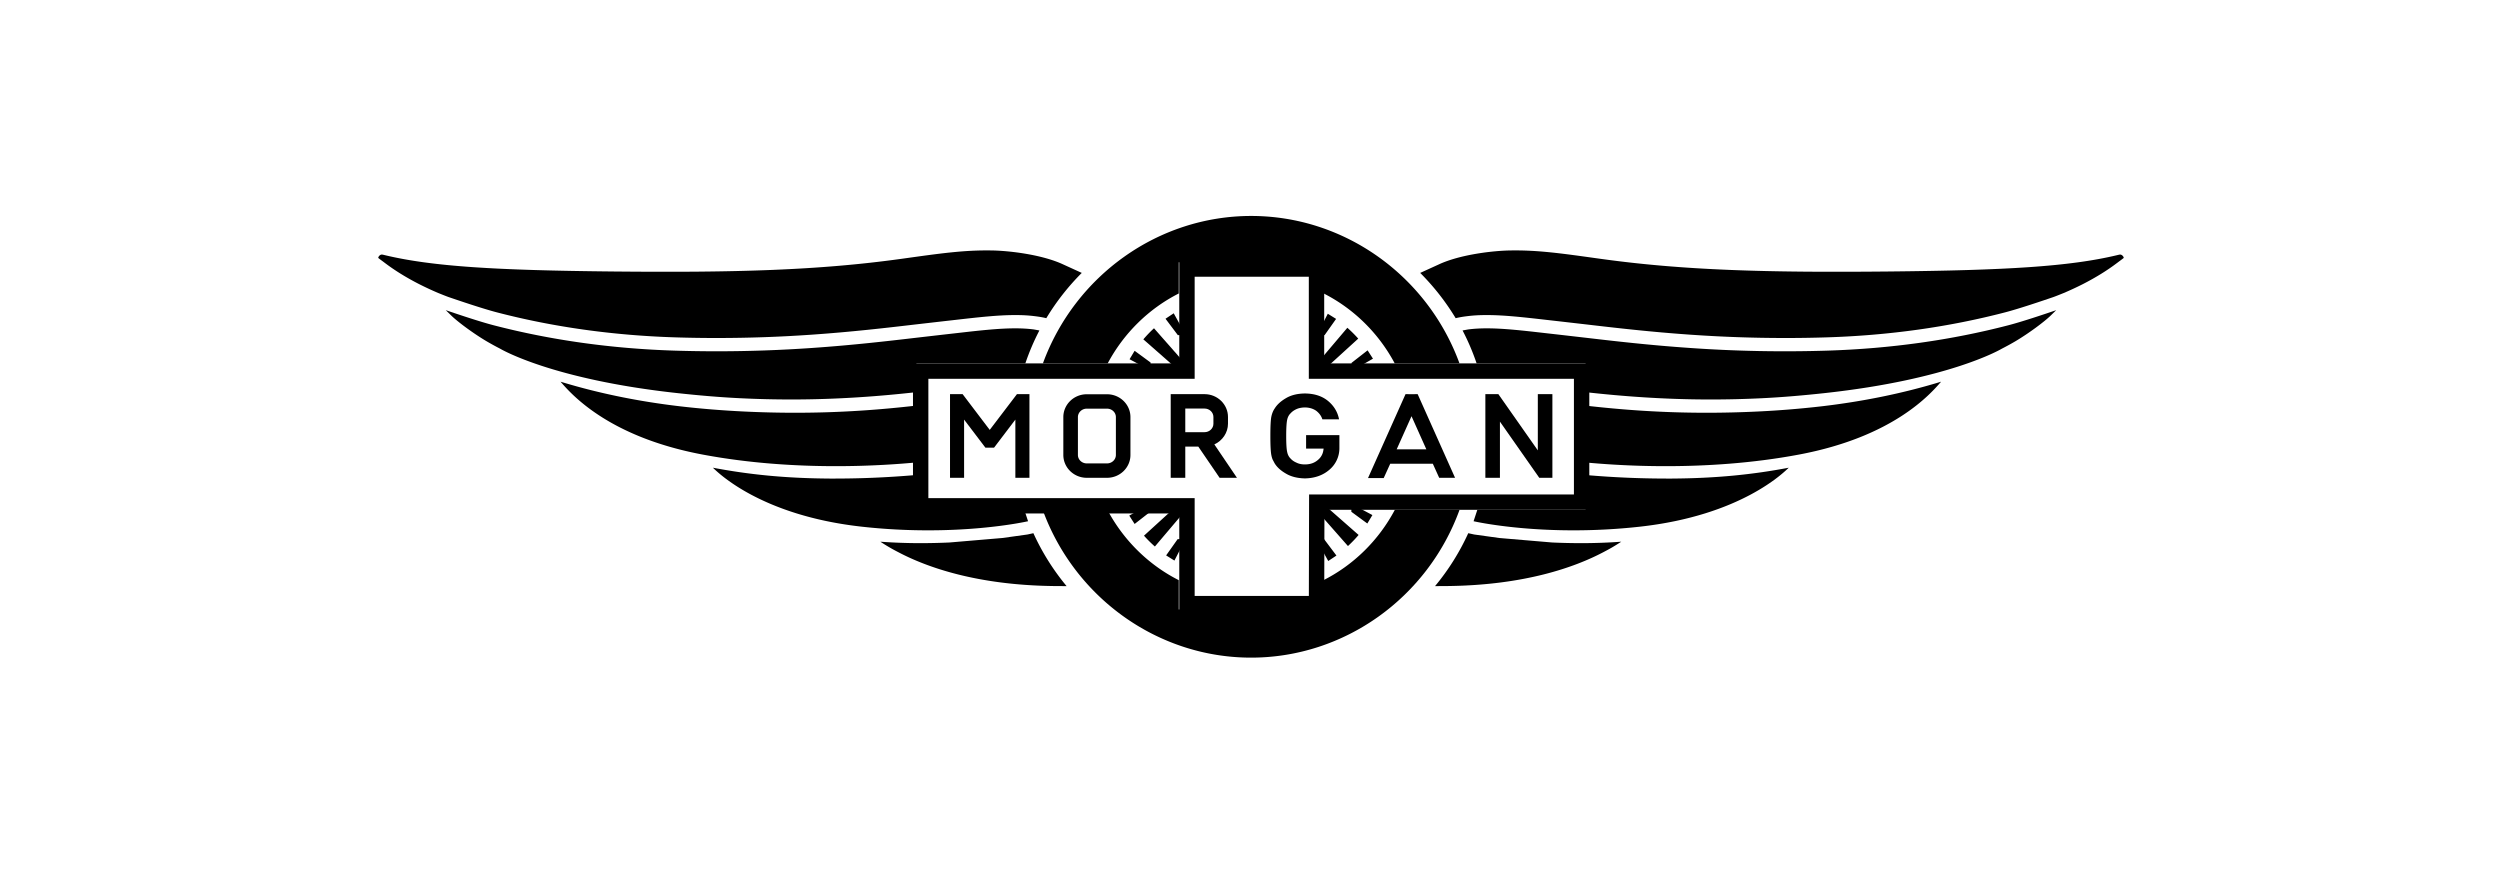 <svg xmlns="http://www.w3.org/2000/svg" width="100%" height="100%" viewBox="0 0 541.596 190.995" xmlns:v="https://vecta.io/nano"><defs><clipPath id="A"><path d="M0 143.246h406.197V0H0Z"/></clipPath></defs><g clip-path="url(#A)" transform="matrix(1.333 0 0 -1.333 0 190.995)"><path d="M345.106 101.528c-.134.238-.358.423-.638.375l-.149-.03-.27-.065c-7.688-1.834-17.918-2.46-37.26-2.651-19.634-.194-33.257.194-46.68 2.062-6.365.886-10.116 1.429-14.625 1.36-2.906-.04-8.214-.677-11.62-2.257l-3.053-1.393a38.81 38.81 0 0 0 5.765-7.361s.542.158 1.717.31 2.138.2 3.344.2c2.837 0 5.982-.359 9.622-.774l2.24-.254 4.205-.483c4.92-.576 10.495-1.228 17.092-1.683a221.37 221.37 0 0 1 15.32-.535 215.61 215.61 0 0 1 6.805.107c10.053.314 19.768 1.675 28.877 4.044 2.38.618 6.104 1.886 7.893 2.496.304.103 1.312.508 1.675.655a50.45 50.45 0 0 1 3.136 1.456c2.088 1.065 3.97 2.23 5.594 3.463l.303.227c.188.133.514.382.704.529.047.039.057.107.003.202m-92.85-46.411l-8.573.728-4.097.57-.966.212c-1.409-3.095-3.225-5.988-5.399-8.602l2.199.015c12.431.165 20.499 3.061 25.078 5.462l.092.048c.85.446 1.593.838 2.901 1.695a89.71 89.71 0 0 0-6.518-.236c-1.545 0-3.132.037-4.717.108m-60.104 28.475V84.7l-4.605 5.233a20.6 20.6 0 0 1-1.731-1.802l5.169-4.539zm-5.158 0v.774l-2.596 1.903-.824-1.37 2.446-1.307zm5.158 5.228v1.014l-1.401 2.533-1.332-.887 2.001-2.66z"/><path d="M214.51 83.563h1.089l5.141 4.687a20.57 20.57 0 0 1-1.77 1.761l-4.46-5.261zm0 5.249h.761l1.87 2.642-1.347.839-1.284-2.49zm5.138-5.249h.996l2.489 1.426-.872 1.356-2.613-2.037zm-5.184-22.683v-1.108l4.605-5.233a20.6 20.6 0 0 1 1.731 1.802l-5.169 4.539zm5.158 0v-.774l2.596-1.903.824 1.37-2.446 1.307zm-5.158-5.227v-1.014l1.401-2.532 1.332.886-2.001 2.66zM192.15 60.91h-1.089l-5.141-4.687a20.58 20.58 0 0 1 1.771-1.761l4.459 5.261zm0-5.25h-.761l-1.87-2.642 1.347-.839 1.284 2.49zm-5.138 5.25h-.996l-2.489-1.426.872-1.356 2.613 2.037zM61.513 101.528c.134.238.358.423.638.375l.149-.03.27-.065c7.688-1.834 17.918-2.46 37.261-2.651 19.633-.194 33.256.194 46.679 2.062 6.365.886 10.116 1.429 14.625 1.36 2.906-.04 8.214-.677 11.62-2.257l3.053-1.393a38.81 38.81 0 0 1-5.765-7.361s-.542.158-1.717.31-2.138.2-3.344.2c-2.837 0-5.982-.359-9.622-.774l-2.24-.254-4.205-.483c-4.92-.576-10.494-1.228-17.091-1.683a221.4 221.4 0 0 0-15.321-.535 215.61 215.61 0 0 0-6.805.107c-10.053.314-19.768 1.675-28.877 4.044-2.379.618-6.103 1.886-7.893 2.496-.304.103-1.312.508-1.675.655a50.3 50.3 0 0 0-3.135 1.456c-2.089 1.065-3.971 2.23-5.595 3.463l-.303.227c-.188.133-.514.382-.704.529-.047.039-.057.107-.003.202M214.99 48.94v-4.708h-23.42v4.762c-4.923 2.491-8.998 6.516-11.6 11.433h-10.517c5.186-14.278 18.712-24.023 33.875-24.023 15.174 0 28.691 9.742 33.876 24.023h-10.515c-2.62-4.953-6.727-8.999-11.699-11.487m-23.42 46.645v5.07h23.42v-4.999c4.959-2.478 9.059-6.505 11.683-11.437h10.525c-5.201 14.249-18.702 23.965-33.855 23.965-15.142 0-28.65-9.719-33.853-23.965h10.528c2.601 4.886 6.656 8.885 11.552 11.366m134.803-5.17c-9.273-2.411-19.158-3.796-29.381-4.116a220.18 220.18 0 0 0-22.354.433c-6.652.458-12.255 1.114-17.199 1.692l-4.198.483-2.236.253c-3.577.408-6.661.76-9.368.76-1.097 0-2.087-.058-3.025-.178l-.917-.166a37.38 37.38 0 0 0 2.285-5.357h17.711v-4.671c5.922-.663 12.75-1.191 20.342-1.191a170.68 170.68 0 0 1 8.295.205c3.485.169 6.899.475 10.157.828 20.52 2.227 28.826 7.208 28.851 7.222.754.389 1.488.785 2.18 1.194 2.258 1.334 4.813 3.255 5.782 4.212l.765.748.11.107c-1.895-.645-5.446-1.846-7.8-2.458"/><path d="M166.637 84.22a37.5 37.5 0 0 0 2.286 5.357l-.918.166c-.938.12-1.928.178-3.024.178-2.707 0-5.791-.352-9.368-.76l-2.236-.253-4.198-.483c-4.944-.578-10.547-1.234-17.199-1.692-5.152-.359-10.314-.54-15.478-.541-2.27 0-4.583.036-6.876.108-10.223.319-20.109 1.705-29.382 4.116-2.353.612-5.905 1.813-7.799 2.458l.109-.108.765-.747c.969-.957 3.524-2.879 5.782-4.212.715-.419 1.443-.817 2.181-1.194.024-.015 8.33-4.995 28.851-7.222 3.258-.354 6.672-.659 10.156-.828a170.74 170.74 0 0 1 8.295-.205c7.595 0 14.426.529 20.35 1.192v4.67zm-1.475-5.14l-4.312-5.664-4.406 5.809h-2.048V65.627h2.288v9.463l3.466-4.564h1.401l3.465 4.563v-9.462h2.288v13.598h-2.032zm16.191-3.584v-6.154c0-.757-.645-1.372-1.437-1.372h-3.298c-.791 0-1.436.615-1.436 1.372v6.154c0 .756.645 1.372 1.436 1.372h3.298c.792 0 1.437-.616 1.437-1.372m-1.437 3.712h-3.298c-2.098 0-3.806-1.665-3.806-3.712v-6.154c0-2.046 1.708-3.711 3.806-3.711h3.298c2.097 0 3.803 1.665 3.803 3.711v6.154c0 2.047-1.706 3.712-3.803 3.712m51.893-8.951h-4.823l2.413 5.385zm-1.414 8.971l-.996-.01-.973.01-6.096-13.635h2.551l1.057 2.325h6.922l1.038-2.291h2.579l-5.982 13.381z"/><path d="M197.204 75.512v-1.095c0-.756-.645-1.372-1.438-1.372h-3.135v3.839h3.135c.793 0 1.438-.616 1.438-1.372m2.368-1.095v1.095c0 2.047-1.708 3.713-3.806 3.713h-5.503V65.627h2.368v5.079h2.114l3.356-4.919.11-.16h2.82l-3.675 5.43c1.325.601 2.216 1.922 2.216 3.36m50.354 4.808v-9.138l-6.411 9.138h-2.114V65.627h2.367v9.133l6.396-9.133h2.13v13.598z"/><path d="M215.066 70.066a2.42 2.42 0 0 0-.826-1.487c-.574-.521-1.286-.776-2.172-.776-.529 0-.988.097-1.363.288-.389.167-.7.379-.935.641-.294.279-.478.625-.572 1.066-.111.457-.166 1.322-.166 2.635 0 1.296.056 2.188.165 2.652.094.429.279.772.565 1.043.24.267.553.487.938.664.379.17.839.261 1.368.273.719-.012 1.331-.193 1.831-.539.477-.363.806-.803.986-1.314l.03-.084h2.711l-.036.159c-.251 1.14-.862 2.108-1.816 2.878-.951.762-2.196 1.156-3.7 1.169-1.229-.014-2.265-.271-3.087-.766-.832-.487-1.446-1.05-1.827-1.675-.248-.352-.427-.793-.541-1.324-.108-.535-.16-1.562-.16-3.136 0-1.548.052-2.567.16-3.115.057-.294.131-.543.219-.74l.312-.588c.381-.63 1.002-1.195 1.839-1.674.822-.495 1.856-.757 3.081-.783 1.59.026 2.933.499 3.981 1.406a4.56 4.56 0 0 1 1.627 3.447v2.178h-5.412v-2.19h2.849zm25.029-9.639l-.61-1.855s11.356-2.624 27.015-.887c16.529 1.833 23.468 8.898 24.209 9.586-5.881-1.12-11.79-1.716-18.917-1.765a154.19 154.19 0 0 0-14.101.578v-5.657zm52.321 8.988c15.353 2.899 21.345 9.873 23.051 11.835l-.359-.108c-5.971-1.804-12.384-3.114-19.061-3.893a154.5 154.5 0 0 0-10.311-.841c-2.82-.138-5.648-.207-8.407-.207-7.517 0-13.957.51-19.638 1.158v-9.237c4.472-.41 19.281-1.624 34.725 1.293M154.31 55.117l8.573.728 4.097.57.966.212a38.26 38.26 0 0 1 5.399-8.602l-2.199.015c-12.431.165-20.499 3.061-25.078 5.462l-.091.048a29.74 29.74 0 0 0-2.902 1.695 89.71 89.71 0 0 1 6.518-.236c1.545 0 3.132.037 4.717.108m12.16 5.31l.61-1.855s-11.356-2.624-27.015-.887c-16.529 1.833-23.468 8.898-24.209 9.586 5.881-1.12 11.79-1.716 18.917-1.765a154.19 154.19 0 0 1 14.101.578v-5.657zm-52.32 8.988c-15.353 2.899-21.345 9.873-23.051 11.835l.36-.108c5.97-1.804 12.383-3.114 19.06-3.893 3.306-.386 6.776-.668 10.311-.841 2.82-.138 5.648-.207 8.407-.207 7.517 0 13.957.51 19.638 1.158v-9.237c-4.472-.41-19.281-1.624-34.725 1.293"/><path d="M215.208 100.808h-23.553V84.22h-43.277V59.829h43.277V43.935h23.553l.04 16.492h43.045V84.22h-43.085zm-2.5-2.5V81.72h43.085V62.927h-43.039l-.006-2.494-.034-13.998h-18.559v15.894h-43.277V81.72h43.277v16.588z"/></g></svg>
